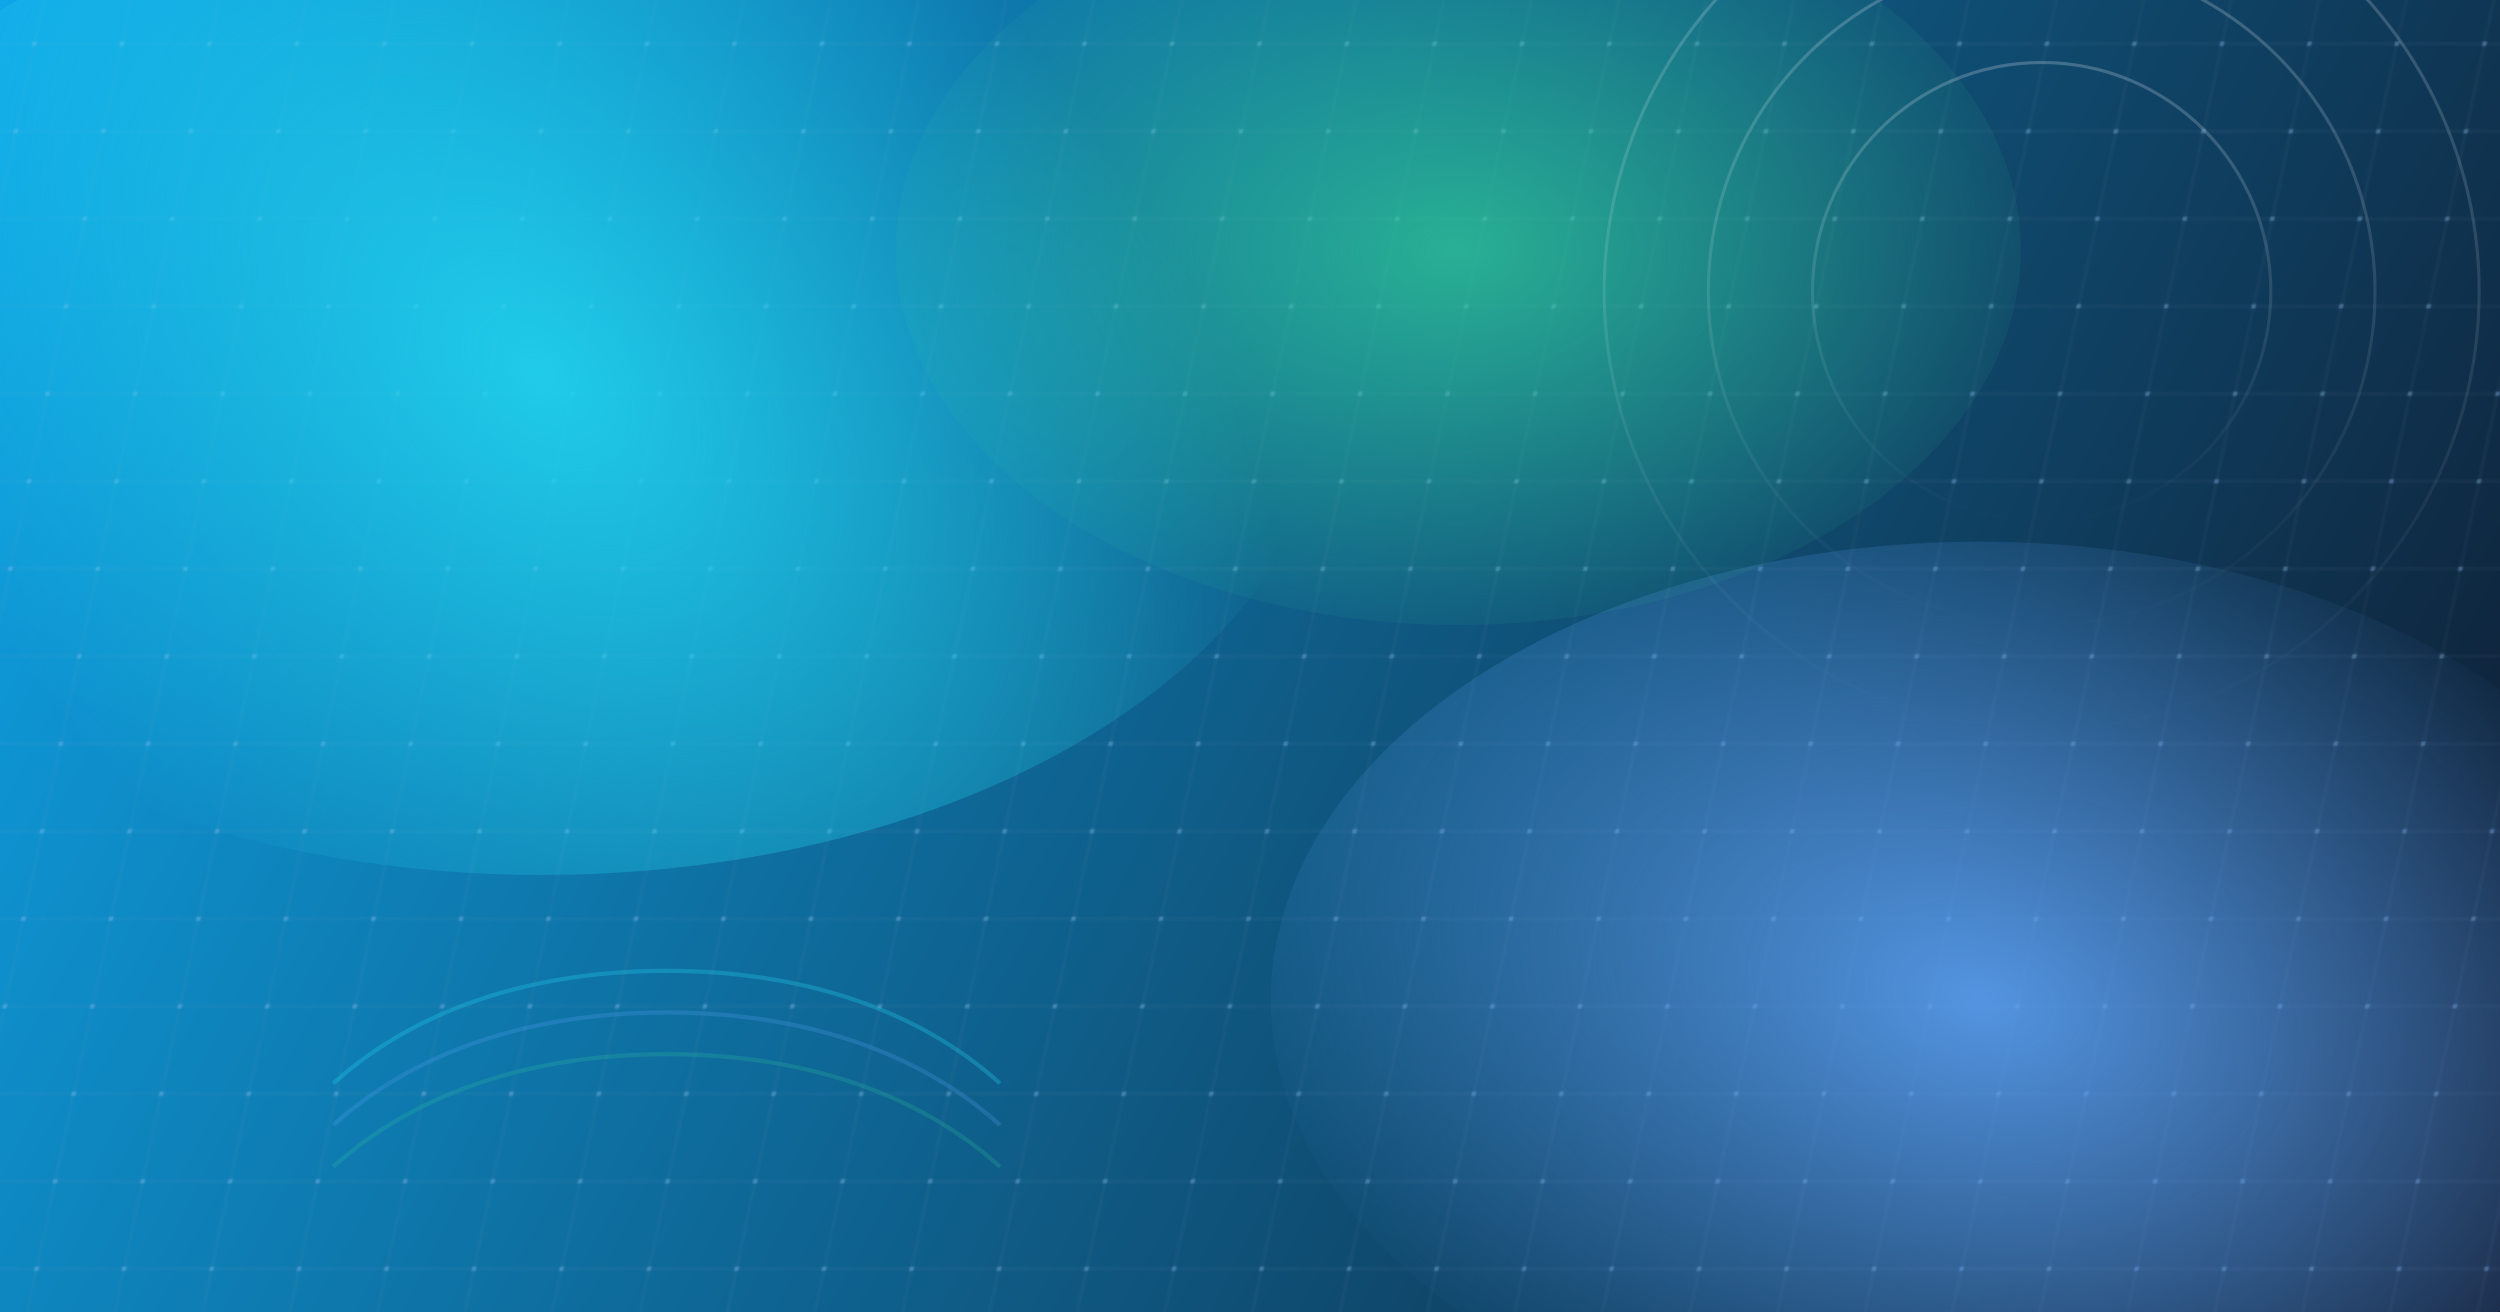 <svg width="1200" height="630" viewBox="0 0 1200 630" fill="none" xmlns="http://www.w3.org/2000/svg" role="img" aria-label="Abstract gradient artwork for SCORM runtime blog post">
  <defs>
    <linearGradient id="bg" x1="0" y1="0" x2="1200" y2="630" gradientUnits="userSpaceOnUse">
      <stop offset="0" stop-color="#0ea5e9"/>
      <stop offset="1" stop-color="#0f172a"/>
    </linearGradient>
    <radialGradient id="blob1" cx="0" cy="0" r="1" gradientUnits="userSpaceOnUse" gradientTransform="translate(260 180) rotate(45) scale(420 280)">
      <stop stop-color="#22d3ee" stop-opacity="0.9"/>
      <stop offset="1" stop-color="#22d3ee" stop-opacity="0"/>
    </radialGradient>
    <radialGradient id="blob2" cx="0" cy="0" r="1" gradientUnits="userSpaceOnUse" gradientTransform="translate(950 480) rotate(15) scale(380 260)">
      <stop stop-color="#60a5fa" stop-opacity="0.85"/>
      <stop offset="1" stop-color="#60a5fa" stop-opacity="0"/>
    </radialGradient>
    <radialGradient id="blob3" cx="0" cy="0" r="1" gradientUnits="userSpaceOnUse" gradientTransform="translate(700 120) rotate(0) scale(300 200)">
      <stop stop-color="#34d399" stop-opacity="0.7"/>
      <stop offset="1" stop-color="#34d399" stop-opacity="0"/>
    </radialGradient>
    <pattern id="grid" width="42" height="42" patternUnits="userSpaceOnUse" patternTransform="translate(0 0) skewX(-12)">
      <path d="M0 0h42v42H0z" fill="none"/>
      <circle cx="21" cy="21" r="1.2" fill="#93c5fd" opacity="0.35" />
      <path d="M0 21h42M21 0v42" stroke="#94a3b8" stroke-width="0.6" opacity="0.15"/>
    </pattern>
    <linearGradient id="ring" x1="0" y1="0" x2="0" y2="1">
      <stop offset="0" stop-color="#e2e8f0" stop-opacity="0.45"/>
      <stop offset="1" stop-color="#e2e8f0" stop-opacity="0"/>
    </linearGradient>
    <filter id="blur">
      <feGaussianBlur stdDeviation="24" />
    </filter>
  </defs>

  <rect width="1200" height="630" fill="url(#bg)"/>
  <rect width="1200" height="630" fill="url(#grid)"/>

  <g filter="url(#blur)">
    <ellipse cx="260" cy="180" rx="380" ry="240" fill="url(#blob1)"/>
    <ellipse cx="950" cy="480" rx="340" ry="220" fill="url(#blob2)"/>
    <ellipse cx="700" cy="120" rx="270" ry="180" fill="url(#blob3)"/>
  </g>

  <g opacity="0.55">
    <circle cx="980" cy="140" r="110" fill="none" stroke="url(#ring)" stroke-width="1.5"/>
    <circle cx="980" cy="140" r="160" fill="none" stroke="url(#ring)" stroke-width="1.5"/>
    <circle cx="980" cy="140" r="210" fill="none" stroke="url(#ring)" stroke-width="1.5"/>
  </g>

  <g opacity="0.65">
    <path d="M160 520c40-36 96-54 160-54s120 18 160 54" fill="none" stroke="#22d3ee" stroke-opacity="0.45" stroke-width="2"/>
    <path d="M160 540c40-36 96-54 160-54s120 18 160 54" fill="none" stroke="#60a5fa" stroke-opacity="0.35" stroke-width="2"/>
    <path d="M160 560c40-36 96-54 160-54s120 18 160 54" fill="none" stroke="#34d399" stroke-opacity="0.3" stroke-width="2"/>
  </g>

  
  </svg>
